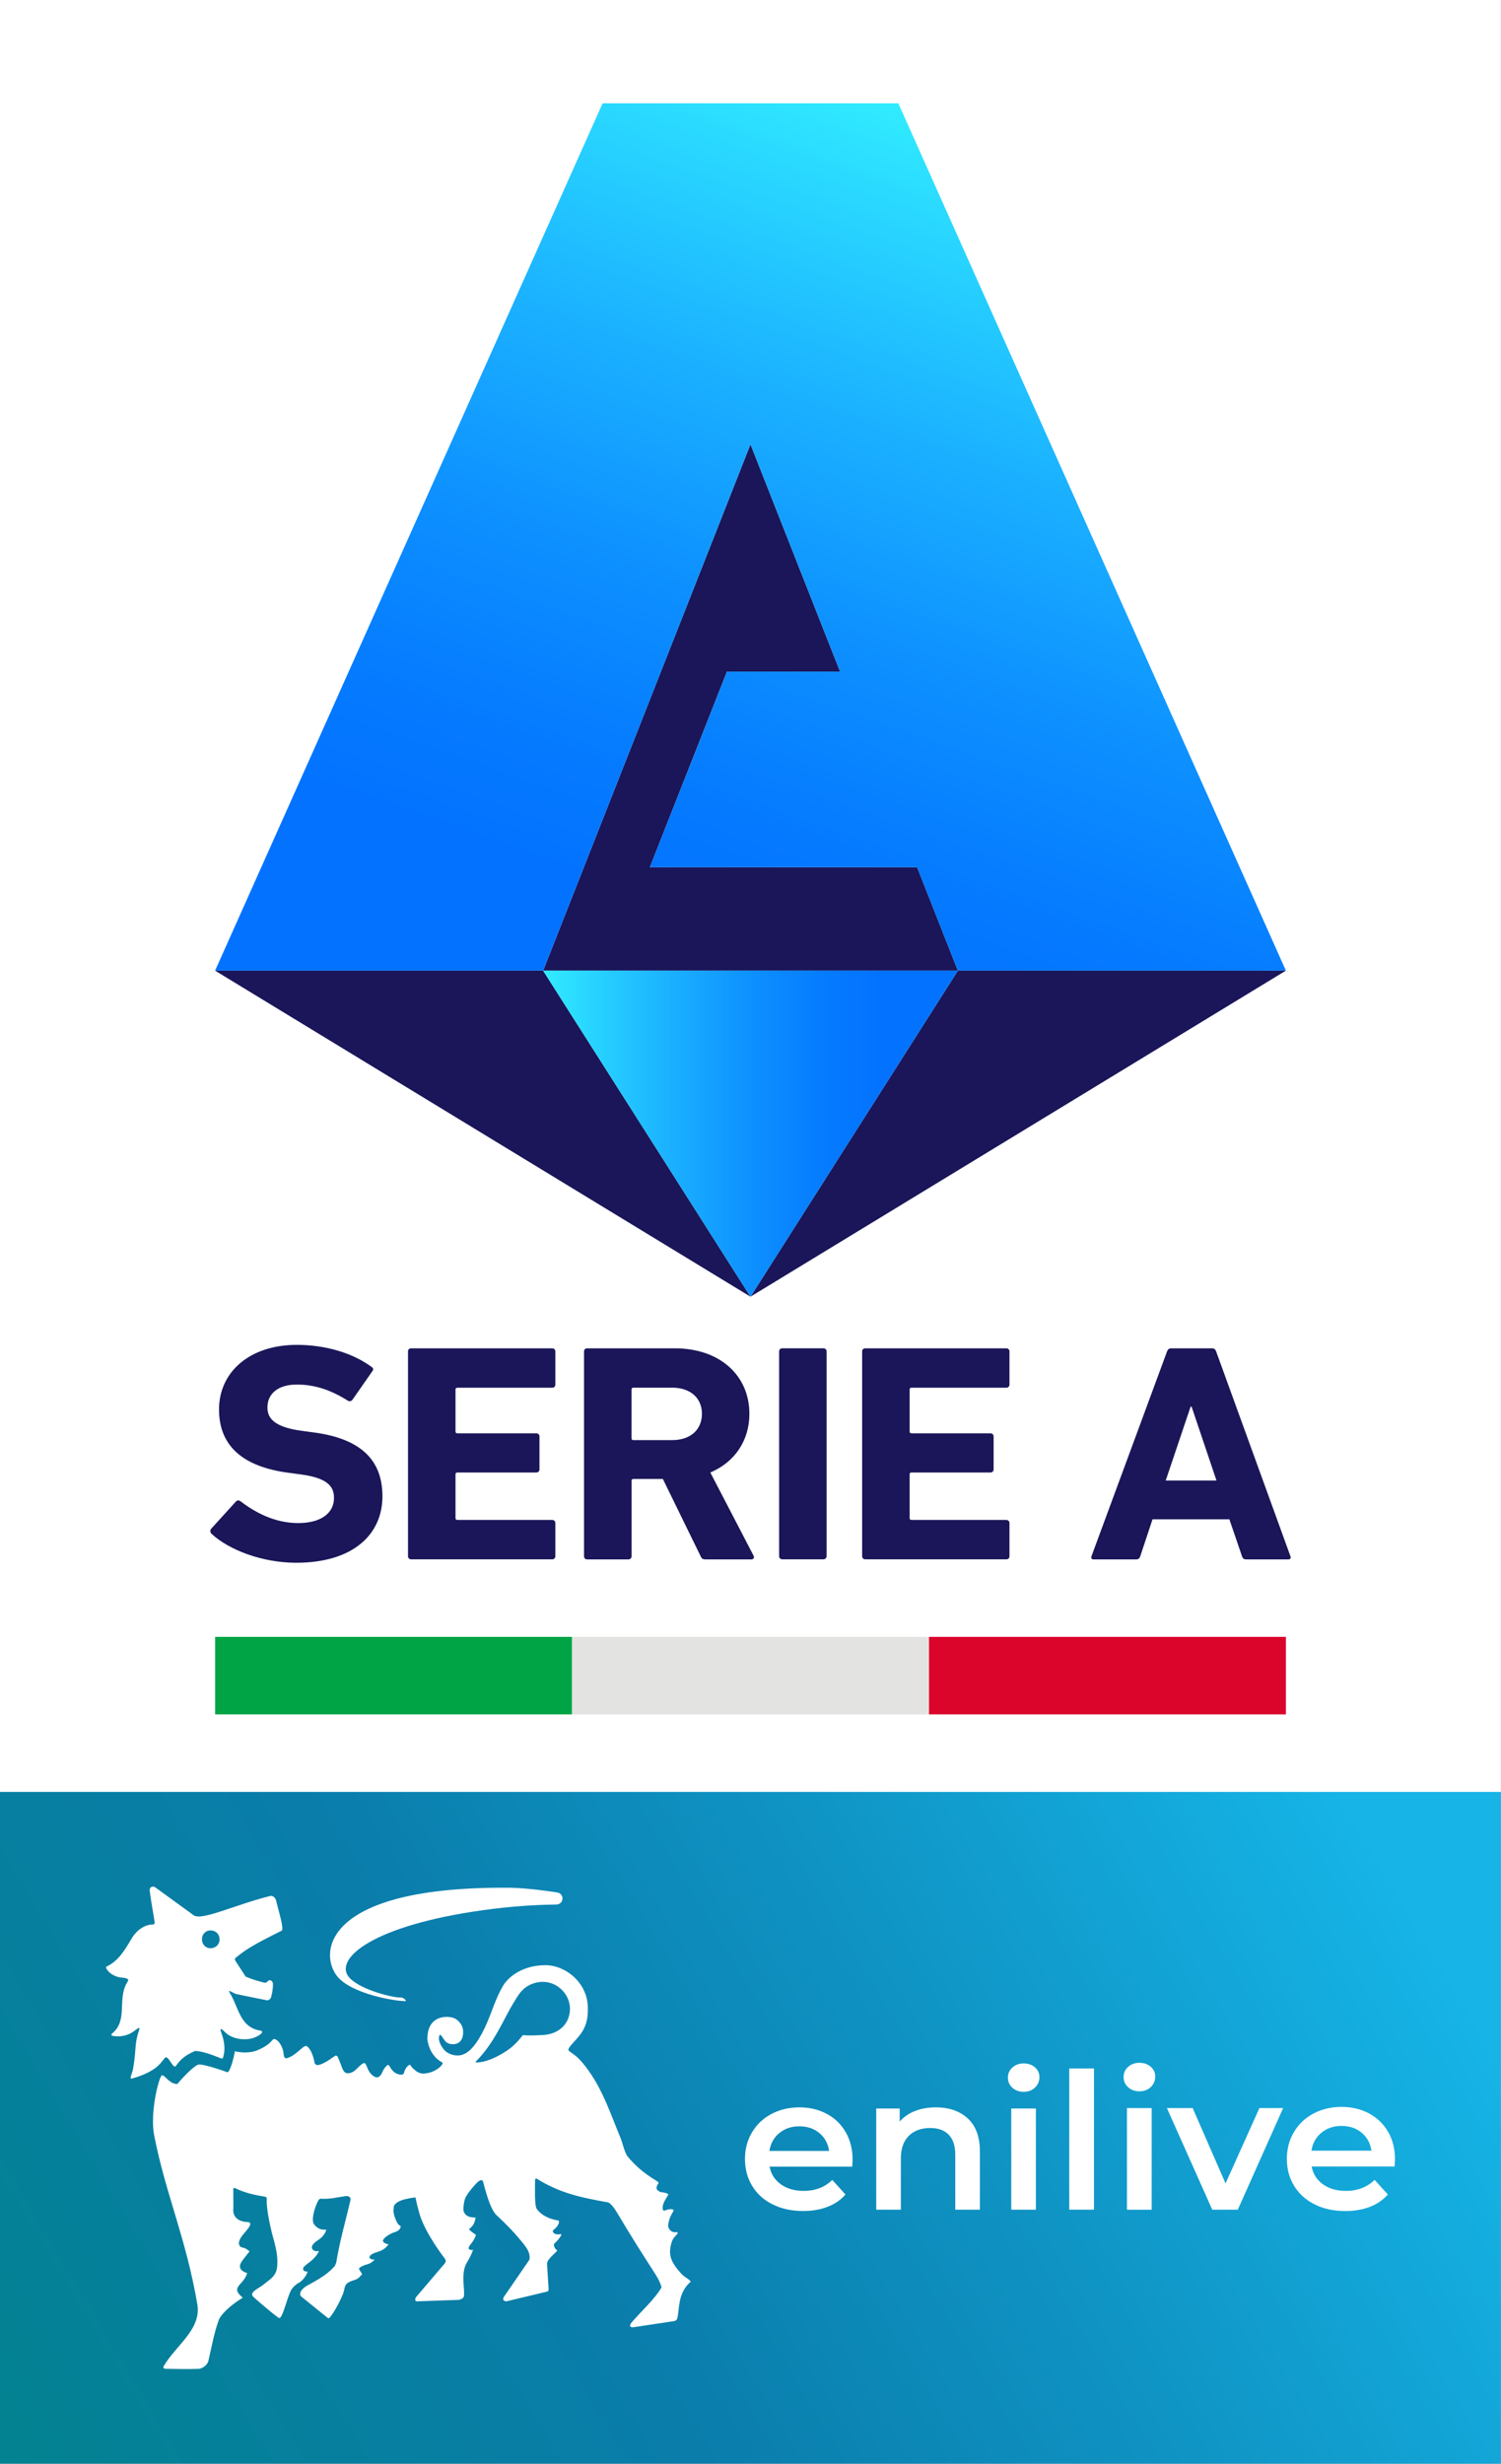 <svg width="192" height="315" viewBox="0 0 192 315" fill="none" xmlns="http://www.w3.org/2000/svg">
<rect x="0" y="0" width="192" height="315" fill="#333333" stroke="none"/>
<g clip-path="url(#clip0_113_89)">
<path d="M191.994 0H0V315H191.994V0Z" fill="white"/>
<path d="M27.066 196.118C26.902 195.961 26.82 195.682 27.022 195.446L30.16 191.995C30.324 191.795 30.576 191.795 30.778 191.952C32.638 193.381 35.159 194.732 38.134 194.732C41.109 194.732 42.723 193.424 42.723 191.516C42.723 189.93 41.733 188.937 38.386 188.501L36.899 188.301C31.194 187.544 28.017 184.971 28.017 180.206C28.017 175.441 31.9 171.947 37.976 171.947C41.695 171.947 45.168 173.019 47.519 174.763C47.765 174.92 47.809 175.083 47.601 175.356L45.08 178.971C44.916 179.17 44.708 179.207 44.5 179.086C42.351 177.735 40.283 177.021 37.97 177.021C35.493 177.021 34.207 178.25 34.207 179.958C34.207 181.508 35.367 182.495 38.588 182.937L40.075 183.136C45.862 183.893 48.919 186.43 48.919 191.311C48.919 196.191 45.156 199.806 37.888 199.806C33.508 199.806 29.253 198.141 27.066 196.112" fill="#1A1659"/>
<path d="M52.19 172.783C52.19 172.546 52.354 172.389 52.606 172.389H70.62C70.866 172.389 71.036 172.546 71.036 172.783V177.027C71.036 177.263 70.873 177.427 70.62 177.427H58.512C58.348 177.427 58.266 177.505 58.266 177.663V183.021C58.266 183.179 58.348 183.258 58.512 183.258H68.591C68.837 183.258 69.007 183.415 69.007 183.657V187.865C69.007 188.101 68.843 188.265 68.591 188.265H58.512C58.348 188.265 58.266 188.344 58.266 188.501V194.096C58.266 194.253 58.348 194.332 58.512 194.332H70.62C70.866 194.332 71.036 194.489 71.036 194.726V198.97C71.036 199.206 70.873 199.37 70.62 199.37H52.606C52.36 199.37 52.19 199.212 52.19 198.97V172.776V172.783Z" fill="#1A1659"/>
<path d="M90.242 199.376C89.87 199.376 89.744 199.261 89.624 198.976L84.79 189.094H81.033C80.869 189.094 80.787 189.173 80.787 189.331V198.976C80.787 199.212 80.624 199.376 80.371 199.376H75.121C74.875 199.376 74.705 199.218 74.705 198.976V172.783C74.705 172.546 74.869 172.389 75.121 172.389H86.315C92.057 172.389 95.858 175.84 95.858 180.763C95.858 184.214 93.955 186.957 90.86 188.265L96.394 198.903C96.52 199.14 96.394 199.376 96.104 199.376H90.236H90.242ZM89.788 180.757C89.788 178.735 88.301 177.421 85.987 177.421H81.027C80.863 177.421 80.781 177.499 80.781 177.657V183.887C80.781 184.045 80.863 184.123 81.027 184.123H85.987C88.301 184.123 89.788 182.816 89.788 180.751" fill="#1A1659"/>
<path d="M100.075 172.383H105.325C105.552 172.383 105.735 172.559 105.735 172.776V198.97C105.735 199.188 105.552 199.37 105.319 199.37H100.075C99.848 199.37 99.659 199.194 99.659 198.97V172.776C99.659 172.559 99.842 172.383 100.069 172.383H100.075Z" fill="#1A1659"/>
<path d="M110.28 172.783C110.28 172.546 110.444 172.389 110.696 172.389H128.71C128.956 172.389 129.126 172.546 129.126 172.783V177.027C129.126 177.263 128.962 177.427 128.71 177.427H116.602C116.438 177.427 116.356 177.505 116.356 177.663V183.021C116.356 183.179 116.438 183.258 116.602 183.258H126.681C126.926 183.258 127.097 183.415 127.097 183.657V187.865C127.097 188.101 126.933 188.265 126.681 188.265H116.602C116.438 188.265 116.356 188.344 116.356 188.501V194.096C116.356 194.253 116.438 194.332 116.602 194.332H128.71C128.956 194.332 129.126 194.489 129.126 194.726V198.97C129.126 199.206 128.962 199.37 128.71 199.37H110.696C110.45 199.37 110.28 199.212 110.28 198.97V172.776V172.783Z" fill="#1A1659"/>
<path d="M149.284 172.783C149.366 172.546 149.529 172.389 149.819 172.389H155.026C155.316 172.389 155.48 172.546 155.561 172.783L165.067 198.976C165.149 199.212 165.067 199.376 164.777 199.376H159.406C159.116 199.376 158.953 199.255 158.871 198.976L157.257 194.253H147.424L145.855 198.976C145.773 199.255 145.609 199.376 145.319 199.376H139.904C139.615 199.376 139.533 199.218 139.615 198.976L149.284 172.783ZM155.606 189.294L152.423 179.849H152.296L149.113 189.294H155.599H155.606Z" fill="#1A1659"/>
<path d="M73.173 219.193V209.281H27.519V219.193H73.173Z" fill="#00A445"/>
<path d="M118.827 219.199V209.288H73.173V219.199H118.827Z" fill="#E3E3E2"/>
<path d="M164.487 219.193V209.281H118.833V219.193H164.487Z" fill="#DB052C"/>
<path d="M69.473 124.101L95.997 56.807L107.456 85.865H92.99L83.126 110.883H117.314L122.527 124.101H69.473Z" fill="#1A1659"/>
<path d="M95.997 165.789L164.48 124.101H122.527L95.997 165.789Z" fill="#1A1659"/>
<path d="M95.997 165.789L27.513 124.101H69.473L95.997 165.789Z" fill="#1A1659"/>
<path d="M69.467 124.101L95.997 165.789L122.527 124.101H69.467Z" fill="url(#paint0_linear_113_89)"/>
<path d="M95.997 56.807L107.456 85.865H92.99L83.126 110.883H117.314L122.527 124.101H164.487L114.913 13.212H77.081L27.513 124.101H69.473L95.997 56.807Z" fill="url(#paint1_linear_113_89)"/>
<path d="M191.994 229.105H0V315H191.994V229.105Z" fill="url(#paint2_linear_113_89)"/>
<path d="M33.98 280.869C32.751 280.675 31.396 280.408 30.135 279.791C30.135 279.791 29.839 279.621 29.839 279.888L29.852 282.304C29.694 283.508 30.577 284.066 31.68 284.102C32.512 284.132 31.579 285.119 31.169 285.61C30.558 286.336 30.419 286.845 30.69 287.184C30.93 287.487 31.131 287.172 31.919 287.844C31.264 288.685 30.911 289.109 30.81 289.345C30.81 289.345 30.23 290.211 31.623 290.629C31.264 291.689 30.69 291.882 30.394 292.494C30.072 293.148 31.112 293.729 31.03 293.784C29.373 294.807 28.15 295.994 27.942 296.744C27.356 298.367 27.034 300.262 26.656 301.855C26.53 302.388 25.868 302.848 25.433 302.866C23.826 302.927 22.603 302.866 21.204 302.86C20.744 302.86 20.939 302.527 20.939 302.527C22.42 299.941 25.793 297.822 25.244 294.631C23.776 286.058 21.185 280.523 19.723 273.027C19.162 270.157 20.277 265.774 20.662 265.38C20.964 265.071 21.626 266.494 22.691 266.446C22.691 266.446 24.349 264.429 25.358 263.963C26.139 263.866 29.095 264.95 29.095 264.95C29.436 264.89 29.896 263.152 30.047 262.262C30.778 262.462 32.02 262.51 32.884 262.153C34.844 261.329 34.756 260.669 35.071 260.7C35.663 260.76 36.224 261.85 36.275 262.54C36.275 262.546 36.275 263.249 36.672 263.152C37.825 262.867 38.689 261.578 39.143 261.59C39.615 261.674 40.101 262.825 40.221 263.691C40.221 263.691 40.302 264.205 40.952 263.963C41.532 263.745 41.859 263.552 42.855 262.855C42.969 262.776 43.17 262.849 43.196 262.982C43.725 264.024 43.769 265.011 44.418 265.071C44.973 265.126 45.446 264.714 45.685 264.454C45.874 264.248 46.448 263.721 46.662 263.782C46.877 263.842 47.022 265.089 47.954 265.538C48.383 265.743 48.698 265.441 48.957 264.829C49.12 264.436 49.524 263.981 49.669 264.006C49.814 264.03 50.028 264.72 50.577 265.035C51.043 265.301 51.591 265.356 51.661 265.059C51.825 264.339 52.398 263.824 52.512 264.048C52.682 264.381 52.915 264.538 53.262 264.823C53.684 265.096 53.98 265.15 54.428 265.096C55.865 264.938 56.848 263.836 56.577 263.697C55.26 263.007 54.755 261.62 54.661 260.663C54.693 260.094 54.705 258.623 56.123 258.048C56.791 257.775 57.895 257.787 58.449 258.241C58.941 258.659 59.243 259.101 59.243 259.797C59.243 260.373 59.105 260.936 58.575 261.22C58.191 261.426 57.516 261.42 57.126 261.13C56.766 260.869 56.621 260.361 56.325 260.167H56.237C55.947 260.833 56.419 261.602 56.804 262.074C57.611 262.952 58.903 262.892 59.313 262.637C60.838 262.074 62.111 259.071 62.401 258.375C63 256.964 63.466 255.402 64.305 253.961C65.042 252.695 66.883 251.26 69.788 251.26C72.253 251.26 75.02 253.367 75.184 256.449C75.323 259.065 74.371 260.015 73.331 261.16C72.675 261.88 72.587 262.08 72.839 262.268C73.621 262.843 73.816 262.94 74.402 263.606C76.854 266.47 77.926 269.824 79.3 273.167C79.653 273.978 79.792 274.917 80.227 275.649C82.117 277.956 83.933 278.695 84.191 279.004C84.355 279.197 83.983 279.252 83.977 279.791C83.977 279.942 84.317 280.269 84.632 280.287C84.784 280.299 85.609 280.414 85.458 280.651C84.979 281.407 84.702 281.922 84.771 282.4C84.847 282.957 85.149 282.382 85.943 282.461C86.132 282.479 86.208 282.582 86.114 282.746C85.666 283.466 85.565 283.884 85.483 284.38C85.37 284.719 85.691 285.525 86.536 285.385C86.624 285.373 86.706 285.44 86.681 285.525C86.618 285.767 86.132 285.973 85.918 286.669C85.445 288.201 85.742 289.146 87.084 290.635C87.639 291.247 87.967 291.235 88.364 291.713C86.681 293.154 86.927 295.182 86.649 296.369C86.567 296.72 86.252 296.757 86.252 296.757L81.096 297.538C80.674 297.598 80.353 297.447 80.838 296.884C82.092 295.431 83.737 293.977 84.626 292.452C84.487 291.919 84.21 291.356 83.819 290.744C82.13 288.116 80.579 285.682 79.004 283.018C78.109 281.498 77.705 281.571 77.705 281.571C73.892 280.899 71.484 280.299 68.641 278.55C68.44 278.489 68.446 278.743 68.446 278.743C68.446 279.446 68.345 281.977 68.654 282.413C69.574 283.72 71.453 283.902 71.453 283.902C71.453 283.902 71.736 284.338 70.841 285.071C70.841 285.071 70.658 285.18 70.728 285.349C70.873 285.7 71.345 285.712 71.736 285.64C71.951 285.603 71.604 286.227 70.91 286.851C70.747 286.996 70.961 287.517 71.2 287.656C71.27 287.698 71.282 287.747 71.238 287.807C70.999 288.104 69.959 288.879 69.971 289.436L70.179 292.73C70.179 292.73 70.179 292.833 70.129 292.894C70.047 292.984 69.883 293.015 69.883 293.015L64.822 294.226C64.702 294.25 64.532 294.232 64.412 294.074C64.279 293.905 64.469 293.644 64.469 293.644L67.57 289.14L67.727 288.891C67.923 287.844 66.965 286.887 66.347 286.142C65.25 284.816 63.586 283.29 63.586 283.29C62.66 282.522 62.01 279.706 61.783 278.913C61.695 278.616 61.374 278.743 61.096 278.991C60.416 279.664 59.842 280.42 59.577 280.899C59.332 281.335 59.231 282.467 59.294 282.673C59.395 283.006 59.647 283.539 60.838 283.521C60.725 284.217 60.523 284.55 60.132 284.895C60.132 284.895 59.911 284.986 60.063 285.119C60.447 285.47 60.889 285.731 60.889 285.731C60.731 286.209 60.498 286.578 60.227 286.905C59.458 287.832 60.517 287.656 60.517 287.656C60.271 288.28 60.094 288.679 59.748 289.23C58.89 290.599 59.483 292.579 59.344 293.578C59.313 293.802 59.01 294.002 58.638 294.05L53.35 294.238C53.035 294.238 53.066 293.868 53.249 293.663L56.886 289.394C57.176 289.018 56.899 288.77 56.779 288.613C56.779 288.613 54.459 285.61 53.703 283.188C53.407 282.225 53.142 280.947 53.142 280.947C52.354 281.044 50.205 281.329 50.362 282.4C50.173 282.891 50.81 284.586 51.257 284.598C51.257 284.598 51.301 285.131 50.57 285.361C49.719 285.628 48.875 286.257 48.994 286.566C49.114 286.802 49.511 286.936 49.675 286.936V286.984C48.894 288.031 48.106 287.783 47.419 288.322C47.179 288.51 47.141 288.903 47.929 288.903C47.305 289.557 46.94 289.454 46.524 289.66C46.524 289.66 45.811 289.908 45.95 290.157C46.309 290.811 46.423 290.659 46.164 290.944C45.811 291.331 45.704 291.404 45.156 291.568C44.702 291.707 44.38 291.949 44.38 291.949C43.996 292.337 44.122 292.688 43.864 293.305C43.473 294.262 42.849 295.491 42.174 296.315C42.174 296.315 42.067 296.478 41.897 296.339L38.569 293.65C38.273 293.414 38.437 293.063 38.437 293.063C38.764 292.385 39.426 292.179 40.113 291.773C41.053 291.222 41.935 290.714 42.773 289.775C42.956 289.575 43.038 289.121 43.038 289.121C43.441 286.627 44.242 283.793 44.815 281.371C44.967 280.62 44.116 280.796 44.116 280.796C42.95 280.978 42.048 281.189 41.122 281.117C40.832 281.093 40.763 281.214 40.523 281.746C40.221 282.419 39.773 283.878 40.195 284.417C40.92 285.343 41.758 284.992 41.733 285.083C41.487 286.003 40.674 286.385 40.378 286.621C40.012 286.917 39.912 287.123 39.893 287.262C39.874 287.402 39.937 287.929 40.756 287.807L40.769 287.892C40.769 287.892 40.46 288.552 39.716 289.133C39.401 289.382 39.004 289.66 38.859 289.842C38.708 290.024 38.682 290.447 39.313 290.435V290.581C39.313 290.581 38.903 291.537 38.153 291.907C37.901 292.034 37.409 292.452 37.189 292.894C36.678 293.911 36.098 296.654 35.651 296.351C34.737 295.733 32.537 293.784 32.537 293.784C32.291 293.59 32.253 293.42 32.253 293.42C32.146 292.93 33.3 292.458 33.703 292.1C34.352 291.531 35.304 291.107 35.443 289.89C35.638 288.147 35.027 286.524 34.775 285.482C34.504 284.344 34.043 282.249 34.125 281.129C34.144 280.917 33.98 280.893 33.98 280.893V280.869ZM60.901 263.533C60.832 263.6 60.806 263.691 60.926 263.697C61.998 263.697 63.271 263.146 64.292 262.534C65.2 261.983 65.88 261.499 66.876 260.203C66.876 260.203 67.425 260.3 69.429 260.191C71.453 260.082 72.808 258.817 72.902 257.012C73.022 254.82 70.885 252.871 68.49 253.512C66.794 253.967 66.278 255.135 65.609 256.207C64.525 257.963 63.271 261.123 61.021 263.418C61.021 263.418 60.97 263.461 60.895 263.539M45.685 264.46C45.874 264.254 46.486 263.654 46.662 263.788C47.003 264.054 47.022 265.096 47.954 265.544" fill="white"/>
<path d="M30.312 250.188C31.377 249.31 32.316 248.687 36.023 246.852C36.376 246.677 35.67 244.466 35.317 243.001C35.197 242.493 34.762 242.353 34.566 242.408C29.827 243.589 25.616 245.726 24.677 244.806C24.664 244.793 24.677 244.806 24.658 244.793L19.893 241.33C19.496 241.045 19.092 241.288 19.155 241.766C19.389 243.552 19.609 244.582 19.767 245.671C19.805 245.92 19.754 246.053 19.571 246.053C18.494 246.053 17.46 246.798 16.829 247.863C15.941 249.365 15.128 250.727 13.659 251.418C13.571 251.46 13.533 251.557 13.577 251.642C13.886 252.217 14.428 252.55 14.97 252.725C15.569 252.919 15.852 252.792 16.306 253.01C16.376 253.046 16.413 253.131 16.395 253.204C16.363 253.319 16.287 253.41 16.218 253.543C14.989 255.662 16.407 258.356 14.315 260.015C14.214 260.1 14.245 260.276 14.378 260.294C16.817 260.694 17.567 259.004 17.863 259.325C17.132 261.457 17.491 261.753 17.031 264.472C16.93 265.077 16.477 265.864 16.874 265.755C20.044 264.865 20.618 263.636 20.845 263.418C21.103 263.164 21.172 262.583 21.878 263.715C22.036 263.963 22.263 264.266 22.376 264.211C22.465 264.224 22.591 264.018 22.641 263.951C23.252 263.097 24.021 262.631 24.891 262.256C24.935 262.238 24.973 262.213 25.017 262.219C26.114 262.322 27.034 262.686 28.301 263.182C28.39 263.218 28.503 263.176 28.528 263.085C29.083 261.335 28.181 259.761 28.213 259.531C28.244 259.301 28.364 259.416 28.812 259.846C29.782 260.778 31.302 260.845 32.19 260.627C32.669 260.506 33.3 260.203 33.501 259.894C33.571 259.785 33.501 259.652 33.369 259.634C30.665 259.259 30.526 256.6 29.398 254.814C29.335 254.717 29.278 254.554 29.322 254.524L30.173 254.941C30.173 254.941 33.949 255.716 34.113 255.741C34.491 255.801 34.667 255.39 34.667 255.39C34.699 255.281 34.938 254.403 34.913 253.628C34.901 253.276 34.504 253.058 34.321 253.24C34.251 253.313 34.182 253.385 34.106 253.434C34.012 253.5 33.886 253.512 33.772 253.482C32.802 253.228 32.474 253.143 31.428 252.725L30.072 250.636C29.984 250.37 30.205 250.261 30.293 250.194L30.312 250.188ZM26.908 249.092C26.316 249.092 25.83 248.614 25.83 247.948C25.83 247.282 26.322 246.81 26.908 246.81C27.595 246.81 28.087 247.288 28.087 247.948C28.087 248.608 27.595 249.092 26.908 249.092Z" fill="white"/>
<path d="M60.498 244.412C46.984 246.513 42.615 250.697 44.74 252.907C46.284 254.518 50.595 255.48 51.282 255.39C51.509 255.39 51.629 255.493 51.818 255.65C51.938 255.747 51.919 255.85 51.919 255.85C50.589 255.886 44.973 254.935 43.151 252.701C40.718 249.71 41.405 241.118 65.282 241.36C66.58 241.372 68.956 241.596 71.27 241.96C72.247 242.111 72.139 243.492 71.15 243.504C67.393 243.54 63.75 243.909 60.504 244.412H60.498Z" fill="white"/>
<path d="M139.936 264.466H136.772V282.515H139.936V264.466Z" fill="white"/>
<path d="M147.317 269.528H144.153V282.522H147.317V269.528Z" fill="white"/>
<path d="M145.748 263.739C145.174 263.739 144.695 263.915 144.304 264.26C143.913 264.611 143.724 265.041 143.724 265.562C143.724 266.083 143.92 266.512 144.304 266.864C144.695 267.215 145.174 267.384 145.748 267.384C146.321 267.384 146.826 267.203 147.204 266.839C147.582 266.476 147.771 266.022 147.771 265.489C147.771 264.987 147.576 264.569 147.191 264.236C146.8 263.903 146.321 263.739 145.748 263.739Z" fill="white"/>
<path d="M156.765 279.161L152.561 269.528H149.265L155.064 282.515H158.335L164.134 269.528H161.096L156.765 279.161Z" fill="white"/>
<path d="M178.442 276.097C178.442 274.765 178.152 273.597 177.566 272.579C176.986 271.568 176.173 270.781 175.133 270.218C174.093 269.661 172.914 269.376 171.603 269.376C170.292 269.376 169.069 269.661 168.004 270.23C166.939 270.799 166.107 271.586 165.508 272.604C164.909 273.615 164.606 274.759 164.606 276.025C164.606 277.29 164.915 278.453 165.533 279.464C166.151 280.475 167.021 281.268 168.155 281.837C169.283 282.406 170.594 282.691 172.082 282.691C173.248 282.691 174.294 282.515 175.221 282.158C176.147 281.801 176.916 281.274 177.528 280.578L175.832 278.707C174.868 279.645 173.645 280.118 172.158 280.118C170.992 280.118 170.015 279.839 169.233 279.276C168.445 278.719 167.96 277.956 167.777 276.999H178.385C178.417 276.612 178.436 276.309 178.436 276.097H178.442ZM167.752 274.977C167.903 274.02 168.332 273.251 169.031 272.676C169.731 272.101 170.588 271.81 171.603 271.81C172.618 271.81 173.494 272.101 174.187 272.688C174.881 273.27 175.29 274.033 175.429 274.977H167.758H167.752Z" fill="white"/>
<path d="M105.767 270.272C104.733 269.715 103.561 269.437 102.25 269.437C100.939 269.437 99.728 269.721 98.669 270.285C97.611 270.848 96.785 271.635 96.186 272.646C95.587 273.657 95.291 274.789 95.291 276.049C95.291 277.308 95.6 278.465 96.211 279.476C96.823 280.487 97.692 281.274 98.821 281.837C99.949 282.4 101.247 282.685 102.729 282.685C103.889 282.685 104.929 282.509 105.855 282.152C106.782 281.795 107.544 281.274 108.149 280.578L106.46 278.713C105.502 279.651 104.286 280.118 102.804 280.118C101.645 280.118 100.674 279.839 99.892 279.282C99.111 278.725 98.625 277.968 98.443 277.018H109.007C109.038 276.63 109.057 276.333 109.057 276.121C109.057 274.795 108.767 273.633 108.187 272.622C107.607 271.611 106.801 270.83 105.767 270.272ZM98.417 275.007C98.569 274.057 98.991 273.294 99.691 272.719C100.39 272.143 101.241 271.859 102.25 271.859C103.258 271.859 104.134 272.149 104.821 272.731C105.508 273.312 105.924 274.069 106.057 275.007H98.417ZM119.722 269.437C118.732 269.437 117.837 269.588 117.049 269.897C116.262 270.206 115.606 270.654 115.083 271.253V269.582H112.083V282.515H115.234V275.976C115.234 274.717 115.568 273.754 116.243 273.082C116.917 272.41 117.831 272.077 118.991 272.077C120.018 272.077 120.806 272.361 121.361 272.937C121.915 273.512 122.193 274.36 122.193 275.492V282.515H125.344V275.104C125.344 273.233 124.834 271.816 123.806 270.866C122.779 269.915 121.418 269.437 119.722 269.437ZM132.379 264.314C131.994 263.981 131.515 263.818 130.942 263.818C130.368 263.818 129.889 263.994 129.504 264.339C129.12 264.684 128.925 265.12 128.925 265.634C128.925 266.149 129.12 266.585 129.504 266.93C129.889 267.275 130.368 267.451 130.942 267.451C131.515 267.451 132.013 267.269 132.391 266.906C132.77 266.543 132.959 266.095 132.959 265.562C132.959 265.059 132.763 264.647 132.379 264.314ZM129.353 282.515H132.505V269.582H129.353V282.515Z" fill="white"/>
</g>
<defs>
<linearGradient id="paint0_linear_113_89" x1="69.467" y1="144.942" x2="122.527" y2="144.942" gradientUnits="userSpaceOnUse">
<stop stop-color="#31ECFF"/>
<stop offset="0.05" stop-color="#2DE1FF"/>
<stop offset="0.3" stop-color="#1BB2FF"/>
<stop offset="0.51" stop-color="#0D8FFF"/>
<stop offset="0.69" stop-color="#057AFF"/>
<stop offset="0.81" stop-color="#0373FF"/>
</linearGradient>
<linearGradient id="paint1_linear_113_89" x1="135.31" y1="20.345" x2="91.242" y2="146.383" gradientUnits="userSpaceOnUse">
<stop stop-color="#31ECFF"/>
<stop offset="0.05" stop-color="#2DE1FF"/>
<stop offset="0.29" stop-color="#1BB2FF"/>
<stop offset="0.51" stop-color="#0D8FFF"/>
<stop offset="0.69" stop-color="#057AFF"/>
<stop offset="0.8" stop-color="#0373FF"/>
</linearGradient>
<linearGradient id="paint2_linear_113_89" x1="-31.112" y1="342.55" x2="185.28" y2="212.497" gradientUnits="userSpaceOnUse">
<stop offset="0.04" stop-color="#008684"/>
<stop offset="0.26" stop-color="#05809A"/>
<stop offset="0.47" stop-color="#0A7DAB"/>
<stop offset="0.68" stop-color="#0F94C4"/>
<stop offset="0.92" stop-color="#16B4E7"/>
</linearGradient>
<clipPath id="clip0_113_89">
<rect width="192" height="315" fill="white"/>
</clipPath>
</defs>
</svg>
